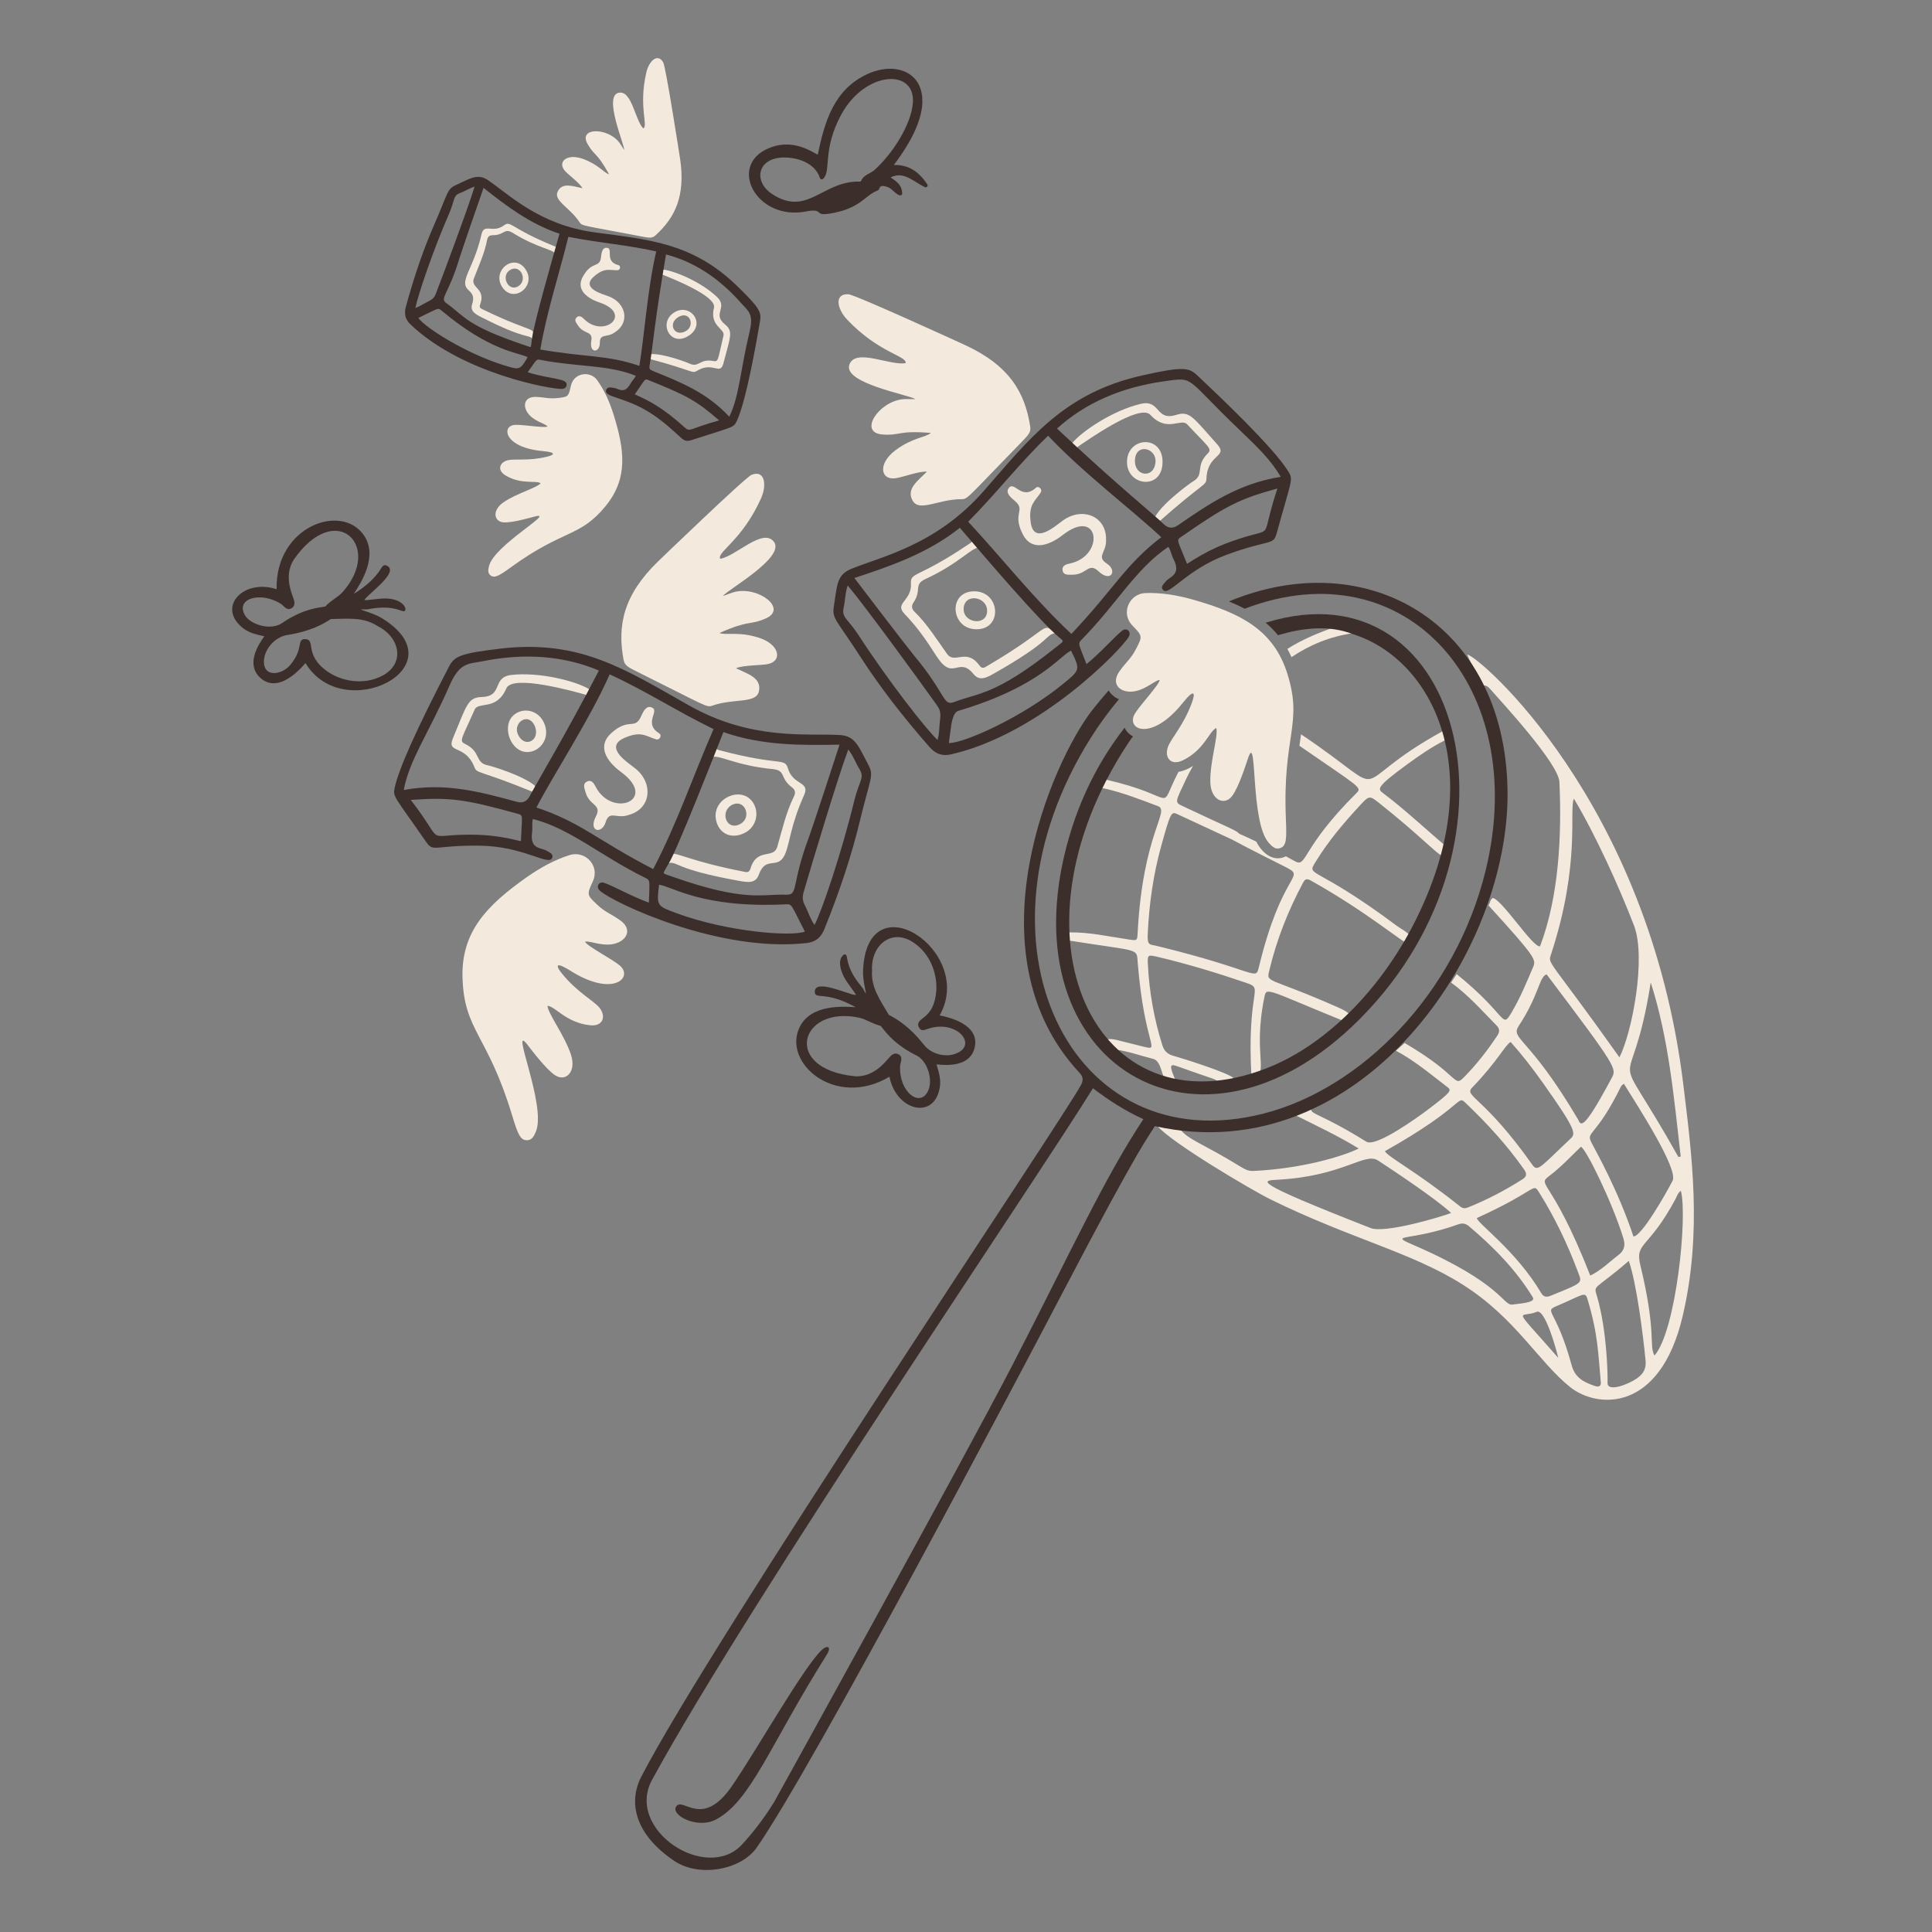 <?xml version="1.0" encoding="utf-8"?>
<svg xmlns="http://www.w3.org/2000/svg" fill="none" height="100%" overflow="visible" preserveAspectRatio="none" style="display: block;" viewBox="0 0 305 305" width="100%">
<rect x="0" y="0" width="305" height="305" fill="#808080" stroke="none"/>
<g id="chasing-money">
<g id="chasing-money-4--finance-chasing-money">
<g id="net">
<path d="M130.525 261.219C121.585 275.4 118.567 284.336 113.007 287.255C110.094 288.783 105.901 286.57 106.72 285.221C107.761 283.502 110.793 288.872 115.554 281.951C119.389 276.377 126.607 263.608 129.607 260.589C130.606 259.584 131.328 259.941 130.525 261.217V261.219Z" fill="#3C2F2B" id="vector"/>
<path d="M203.888 103.737C206.766 101.816 209.872 100.503 213.599 99.955C212.526 99.539 211.441 99.263 210.348 99.109C207.955 100.011 205.738 100.864 203.232 102.441C203.466 102.854 203.682 103.287 203.886 103.739L203.888 103.737Z" fill="#F3EADD" id="vector_2"/>
<path d="M218.334 125.209C217.442 124.542 217.276 124.228 222.24 120.599C224.094 119.243 225.985 117.942 228.044 116.899C228.071 116.382 228.222 115.844 227.823 115.388C211.374 124.413 220.96 126.385 205.393 115.921C205.312 116.501 205.224 117.1 205.134 117.733C214.601 124.269 215.056 124.298 214.174 125.171C205.244 134.022 206.384 137.099 204.364 135.926C204.042 135.739 203.572 135.483 202.997 135.182C201.07 136.161 199.276 134.742 198.326 132.861C197.423 132.433 196.51 132.01 195.645 131.626C195.069 131.016 194.473 130.929 186.912 127.354C185.377 126.629 185.443 126.828 187.259 122.967C187.529 122.381 187.895 121.689 188.339 120.919C187.619 121.366 186.816 121.733 186.048 121.845C182.591 128.474 186.469 125.765 174.594 123.083C174.315 123.484 174.012 123.877 173.909 124.373C176.976 125.027 179.886 126.16 182.809 127.264C184.769 128.006 180.436 131.51 179.602 147.189C179.531 148.538 179.543 148.512 178.198 148.316C175.056 147.853 171.945 147.129 168.741 147.195C168.592 147.643 168.895 148.053 168.854 148.494C180.208 150.306 179.407 149.58 179.616 152.087C180.714 165.424 183.4 165.934 180.417 165.208C176.048 164.146 175.697 163.915 174.812 164.075C175.02 164.81 175.538 165.289 176.142 165.699C178.161 165.961 180.069 166.672 182.032 167.163C183.872 167.623 183.017 171.741 185.655 171.169C185.711 170.428 184.766 169.063 184.893 168.299C185.297 167.948 184.993 168.105 191.412 170.262C191.793 170.39 192.106 170.577 192.364 170.872C193.19 170.756 194.023 170.669 194.767 170.236C194.137 169.403 186.271 166.952 185.263 166.687C184.312 166.437 183.782 165.917 183.488 164.984C182.177 160.825 181.429 156.569 181.21 152.22C181.132 150.73 181.216 150.699 182.661 151.039C187.474 152.166 192.194 153.612 196.871 155.208C199.604 156.143 196.778 156.107 197.57 170.178C200.615 169.69 197.667 166.838 199.613 157.374C199.949 155.741 199.984 156.264 212.536 161.356C213.315 160.389 213.433 160.012 211.321 159.074C199.905 154.017 199.871 155.326 200.408 153.096C201.568 148.271 203.379 143.696 205.724 139.327C206.081 138.661 206.394 138.705 207 139.044C216.028 144.107 221.48 148.897 222.359 148.991C223.98 148.015 221.363 146.795 220.53 146.173C207.437 136.39 206.198 138.496 207.665 136.096C209.709 132.75 212.24 129.781 214.9 126.924C216.149 125.585 216.283 125.627 217.694 126.749C227.93 134.897 227.986 136.844 228.402 133.715C225.261 131.071 221.633 127.666 218.337 125.209H218.334ZM198.747 152.622C198.178 154.972 198.622 153.238 182.69 149.348C181.46 149.048 181.1 149.333 181.191 147.376C181.414 142.7 182.061 138.084 183.313 133.569C184.771 128.318 184.912 128.06 185.85 128.521L194.5 132.539C197.796 134.33 202.249 136.492 203.29 137.055C206.05 138.542 202.325 137.853 198.749 152.624L198.747 152.622Z" fill="#F3EADD" id="vector_3"/>
<path d="M231.638 103.34C233.259 103.4 260.353 126.507 265.762 171.386C267.049 182.064 268.768 194.412 265.643 207.749C262.048 223.095 252.105 222.331 247.921 219.011C242.911 215.037 239.28 208.098 230.925 202.804C222.833 197.677 213.148 195.54 200.522 189.317C197.553 187.853 184.868 180.357 182.709 177.748C189.089 178.881 184.231 177.795 189.783 180.731C196.777 184.427 196.298 184.931 198.064 184.845C205.459 184.488 211.996 182.561 214.499 181.312C211.26 179.319 207.829 177.719 204.605 176.107C205.262 175.622 206.174 175.3 206.976 175.128C207.016 175.971 208.574 175.816 215.704 180.238C217.209 181.172 223.875 176.333 225.236 175.309C229.017 172.468 229.195 172.15 228.562 171.666C225.904 169.633 223.348 167.46 220.376 165.874L221.747 164.654C230.516 169.774 229.439 171.764 231.12 170.056C233.092 168.052 234.81 165.841 236.37 163.503C236.778 162.893 236.771 162.408 236.264 161.894C233.949 159.55 231.773 157.057 229.079 155.115L229.965 153.786C238.089 160.354 237.006 162.554 238.624 159.841C239.979 157.572 240.977 155.138 242.007 152.718C242.519 151.514 242.611 151.294 234.975 142.926C235.272 142.576 235.204 142.001 235.686 141.763C237.188 142.104 242.06 149.705 243.122 149.386C246.108 141.545 246.571 131.824 246.179 123.446C246.043 120.533 237.141 110.915 235.176 108.692C234.908 108.388 234.611 108.172 234.184 108.228C233.42 106.554 232.282 105.074 231.638 103.34ZM248.471 126.093C247.66 127.783 249.578 136.274 244.86 150.657C244.322 152.296 244.375 151.029 255.657 166.92C257.623 163.074 259.942 151.224 257.938 146.057C255.534 139.857 251.886 131.797 248.47 126.092L248.471 126.093ZM218.625 181.743C219.28 182.767 223.374 184.778 230.511 190.462C230.906 190.777 231.269 190.81 231.722 190.628C234.736 189.42 237.596 187.92 240.334 186.181C241.083 185.705 241.051 185.26 240.572 184.578C237.882 180.745 234.728 177.322 231.35 174.096C229.979 172.786 231.269 174.612 218.625 181.743ZM244.156 153.819C242.945 154.235 243.01 157.011 239.786 161.915C238.362 164.084 241.284 163.466 249.058 176.613C249.546 177.437 249.565 179.308 254.407 170.227C255.222 168.697 255.47 168.79 244.156 153.819ZM229.084 191.488C226.574 189.166 220.144 184.912 217.555 183.21C215.455 181.83 212.166 185.643 201.823 186.233C199.214 186.381 196.906 186.257 216.381 193.869C218.633 194.749 227.44 192.126 229.085 191.49L229.084 191.488ZM257.865 195.191C259.085 195.288 263.017 188.432 264.049 186.392C264.998 184.52 258.369 174.344 256.354 171.082C256.148 171.267 255.985 171.351 255.919 171.483C251.927 179.616 250.324 178.571 251.228 180.353C252.017 181.905 255.39 187.785 257.865 195.189V195.191ZM238.483 164.494C237.619 164.952 236.302 167.692 232.39 171.707C231.054 173.078 234.307 173.118 241.935 183.918C242.759 185.085 243.298 184.121 247.869 179.822C248.752 178.992 249.078 178.703 243.544 170.91C241.961 168.682 240.29 166.519 238.481 164.494H238.483ZM233.147 192.289C233.241 193.152 239.332 197.41 243.332 204.169C243.683 204.76 244.191 204.801 244.753 204.573C250.027 202.435 249.781 202.589 249.129 200.846C247.491 196.467 245.49 192.261 243.007 188.296C241.928 186.572 242.844 187.892 233.147 192.289ZM251.05 201.373C252.84 200.499 254.062 199.212 255.459 198.163C256.401 197.454 256.644 196.649 256.269 195.444C254.465 189.652 250.376 181.35 249.578 181.036C248.011 182.526 246.53 184.15 244.778 185.489C242.371 187.326 244.845 185.498 251.05 201.373ZM257.136 199.054C251.466 203.944 251.55 202.686 252.154 204.783C253.678 210.078 253.833 217.088 253.778 218.279C253.705 219.888 257.165 218.505 258.46 217.572C259.438 216.866 259.906 216.067 259.784 214.805C259.383 210.674 258.373 202.633 257.136 199.055V199.054ZM222.973 196.469C237.374 202.698 237.24 206.215 238.807 205.942C239.658 205.794 242.53 205.698 241.981 204.803C239.314 200.446 235.783 196.859 231.907 193.587C231.413 193.17 230.899 193.039 230.235 193.277C222.674 195.988 219.097 194.791 222.973 196.469ZM261.193 213.994C264.592 210.116 266.446 192.022 265.355 187.991C264.86 188.322 264.723 188.88 264.472 189.35C260.189 197.318 258.065 196.054 258.963 199.761C261.559 210.473 260.273 212.41 261.193 213.994ZM264.964 182.651L265.33 182.57C264.266 173.328 263.453 164.041 260.598 155.097C257.382 175.506 253.623 162.414 264.964 182.651ZM252.724 218.319C252.287 213.584 252.287 210.644 250.606 205.07C250.233 203.83 249.947 204.387 245.957 206.09C243.494 207.142 245.615 206.326 248.119 215.556C248.666 217.575 250.166 218.272 251.867 218.828C252.368 218.992 252.741 218.819 252.724 218.319ZM245.993 214.36C245.723 213.114 243.912 206.543 242.597 207.097C239.919 208.223 238.426 205.707 245.993 214.36Z" fill="#F3EADD" id="vector_4"/>
<path d="M199.905 98.282C199.889 98.282 199.863 98.288 199.863 98.288L199.804 98.306C200.516 98.905 201.169 99.561 201.762 100.286C205.605 99.107 209.82 98.649 213.549 100.099C226.212 104.084 235.327 121.922 223.306 145.625C217.811 156.459 209.122 165.048 200.057 168.601C172.932 179.252 157.958 147.916 178.083 117.344C178.315 116.992 178.578 116.623 178.867 116.243C178.256 115.932 177.798 115.455 177.536 114.88C174.054 119.357 170.939 124.911 168.898 131.743C158.397 166.896 188.017 186.068 213.392 162.104C242.757 134.368 231.343 88.57 199.903 98.28L199.905 98.282Z" fill="#3C2F2B" id="vector_5"/>
<path d="M237.987 124.577C237.487 98.317 215.801 85.899 194.012 94.945C194.884 95.303 195.711 95.685 196.493 96.101C221.965 86.341 241.612 108.451 234.531 137.429C229.755 156.977 214.844 171.863 199.488 175.794C168.878 183.631 151.937 148.599 172.227 116.438C173.595 114.27 175.075 112.254 176.644 110.39C175.932 110.085 175.372 109.6 175.024 108.998C174.164 109.969 173.315 110.984 172.481 112.043C166.24 119.958 152.739 150.387 170.425 169.373C170.995 169.984 171.052 170.519 170.651 171.279C167.861 176.566 112.566 258.634 101.24 280.475C99.152 284.501 100.185 289.579 106.472 293.794C110.384 296.417 116.993 295.22 119.474 291.656C128.351 278.906 160.119 218.651 168.13 203.348C180.003 180.664 181.3 179.467 182.312 177.78C214.551 184.947 238.487 150.626 237.99 124.579L237.987 124.577ZM159.902 215.357C151.96 230.742 122.221 284.464 122.2 284.498C120.72 286.877 119.054 289.123 117.149 291.182C111.519 297.268 98.644 288.832 102.945 280.961C118.59 252.33 164.024 185.631 172.543 171.799C175.009 173.688 177.582 175.348 180.505 176.68C174.359 185.904 169.033 197.674 159.902 215.357Z" fill="#3C2F2B" id="vector_6"/>
</g>
<path d="M148.338 160.297C154.066 150.216 136.843 138.727 136.247 153.227C136.161 155.265 137.155 157.868 136.401 156.366C136.227 156.017 136.207 155.992 135.932 155.663C133.344 152.559 133.945 150.882 133.488 150.689C133.386 150.647 133.27 150.663 133.184 150.728C132.009 151.631 132.879 153.833 133.705 155.009C134.667 156.384 135.113 156.91 135.094 157.08C133.909 157.029 128.637 154.417 128.628 156.57C128.628 157.886 130.288 156.329 135.072 159.004C132.975 158.871 128.06 158.56 126.272 162.082C123.411 167.707 131.818 175.084 140.414 169.983C141.467 175.276 147.263 176.81 148.308 171.964C148.625 170.495 148.25 169.446 147.847 168.029C149.587 168.23 153.253 168.413 153.894 165.258C154.496 162.307 151.295 160.872 148.335 160.297H148.338ZM142.106 168.185C142.133 167.755 142.67 166.856 141.818 166.428C141.188 166.108 140.71 166.547 140.263 167.084C138.856 168.775 137.209 169.99 135.048 169.911C123.324 168.816 126.258 158.624 135.666 160.672C136.211 160.791 136.721 161.028 137.258 161.279C139.434 162.298 138.731 161.571 139.387 162.396C140.073 163.26 141.499 165.063 144.678 166.622C146.434 167.485 147.271 170.419 146.563 172.099C145.329 175.041 141.82 172.386 142.107 168.182L142.106 168.185ZM140.599 160.363C140.452 160.284 140.349 160.232 140.329 160.232C138.982 157.935 137.465 155.869 137.668 153.227C137.456 149.251 140.686 146.539 144.085 148.714C147.022 150.588 148.059 154.063 147.786 156.675C147.507 159.329 146.4 160.191 145.666 160.761C145.212 161.113 144.742 161.479 145.037 162.124C145.36 162.827 145.863 162.647 146.348 162.47C150.658 160.912 153.93 164.386 151.603 165.969C149.833 167.149 147.143 166.577 145.86 164.947C143.506 161.949 141.468 160.84 140.599 160.366V160.363Z" fill="#3C2F2B" id="butterfly 1"/>
<path d="M60.314 97.608C58.619 96.558 55.844 96.111 57.505 96.203C57.909 96.223 57.93 96.217 58.343 96.14C62.319 95.405 63.493 96.754 63.881 96.45C64.387 96.056 63.358 94.185 60.01 94.516C58.159 94.698 57.653 94.803 57.523 94.712C58.145 93.71 63.007 90.385 61.14 89.328C60.594 89.02 60.349 89.423 60.111 89.812C59.13 91.408 57.459 92.773 55.859 93.746C57.005 91.983 59.682 87.855 57.492 84.569C53.97 79.286 43.44 83.086 43.671 93.017C38.552 91.343 34.353 95.631 38.075 98.927C39.2 99.925 40.295 100.11 41.727 100.453C40.701 101.87 38.743 104.976 41.178 107.082C43.453 109.051 46.267 106.979 48.224 104.674C54.199 114.608 72.666 105.242 60.317 97.606L60.314 97.608ZM60.399 106.652C57.326 108.29 53.79 107.491 51.647 105.971C47.903 103.314 49.968 100.897 48.124 100.897C46.802 100.897 47.998 102.394 45.796 105.001C44.553 106.472 41.858 106.963 41.675 104.732C41.509 102.706 43.278 100.563 45.387 100.238C49.149 99.656 51.118 98.425 51.958 97.9C52.106 97.807 52.208 97.728 52.208 97.728C54.871 97.682 57.415 97.373 59.614 98.844C63.185 100.612 63.961 104.758 60.399 106.652ZM46.078 95.985C46.79 95.507 46.401 94.681 46.195 94.118C45.326 91.741 45.402 89.957 46.357 88.375C53.041 78.723 60.515 86.236 54.107 93.446C53.341 94.307 52.179 94.809 51.388 95.715C51.022 95.933 48.307 95.762 44.502 98.379C42.875 99.497 39.941 98.757 38.824 97.365C36.858 94.527 41.132 93.225 44.405 95.372C44.774 95.613 45.288 96.508 46.078 95.982V95.985Z" fill="#3C2F2B" id="butterfly 2"/>
<path d="M146.388 29.097C145.375 27.606 143.899 25.969 141.105 26.044C147.332 17.841 145.628 13.94 144.585 12.627C143.018 10.657 139.917 10.292 136.872 11.718C131.693 14.143 130.201 19.089 129.093 24.422C128.974 24.36 128.83 24.281 128.696 24.206C127.394 23.484 124.686 21.982 121.331 23.407C114.807 26.18 119.458 34.84 127.129 33.399C130.314 32.801 128.266 34.178 131.081 33.707C134.293 33.166 135.656 32.069 136.753 31.189C138.583 29.716 138.557 30.386 138.834 29.722C138.946 29.454 139.085 29.122 140.305 29.6C140.818 29.802 141.814 31.144 142.308 30.784C142.389 30.723 142.435 30.625 142.43 30.526C142.372 29.202 141.599 28.696 140.607 28.004C142.708 26.965 144.19 28.678 146.003 29.544C146.286 29.677 146.562 29.352 146.388 29.097ZM144.12 16.119C143.925 19.609 140.875 24.315 138.037 26.849C137.399 27.418 136.308 27.575 135.903 28.647C135.853 28.658 135.781 28.67 135.723 28.667C129.845 28.518 127.479 34.27 121.918 30.647C118.849 28.649 119.577 24.932 123.665 24.865C126.037 24.826 128.73 25.818 129.437 28.101C129.503 28.318 129.787 28.388 129.947 28.222C131.278 27.008 129.762 23.671 132.823 18.061C136.548 11.227 144.413 10.767 144.12 16.119Z" fill="#3C2F2B" id="butterfly 3"/>
<g id="money 1">
<path d="M166.638 99.934C164.86 100.272 166.31 101.004 156.909 106.329C155.613 107.064 154.595 107.531 153.685 106.407C151.623 103.86 150.652 106.776 148.744 104.756C147.423 103.357 146.418 100.722 142.786 96.903C141.142 95.176 143.952 94.904 143.809 92.118C143.714 90.265 144.794 91.38 152.778 86.006C153.047 85.824 153.363 85.693 153.497 85.358C154.007 85.568 154.42 85.878 154.608 86.425C153.322 86.422 151.5 88.918 146.142 91.389C144.155 92.305 145.581 93.073 144.215 95.113C143.823 95.699 143.949 96.161 144.378 96.577C146.403 98.546 147.87 100.94 149.497 103.214C150.72 104.923 152.546 102.209 154.629 105.064C155.077 105.68 155.43 105.384 155.863 105.129C166.21 99.044 164.34 98.132 166.64 99.935L166.638 99.934Z" fill="#F3EADD" id="vector_7"/>
<path d="M182.407 81.492C183.7 79.285 187.918 76.25 188.261 76.054C190.282 74.901 188.58 73.687 190.64 71.61C191.416 70.827 190.874 70.687 187.424 67C186.428 65.935 184.237 68.371 181.594 65.485C179.929 63.667 171.689 69.466 169.912 70.699C169.591 70.539 169.383 70.286 169.281 69.941C170.843 68.023 175.825 64.726 180.147 63.745C183.198 63.053 182.419 66.522 185.686 65.498C187.816 64.83 188.312 65.845 192.176 70.164C193.94 72.136 190.613 71.654 190.462 75.509C190.415 76.738 190.087 76.054 183.148 82.199C182.803 82.068 182.453 81.94 182.404 81.492H182.407Z" fill="#F3EADD" id="vector_8"/>
<path d="M174.608 85.196C174.715 87.204 173.005 87.846 174.721 88.961C176.461 90.091 175.363 92.031 173.425 90.193C171.834 88.685 171.55 90.771 169.251 90.726C168.659 90.713 167.915 90.854 167.752 90.078C167.588 89.301 168.308 89.08 168.888 88.96C174.472 87.793 173.6 79.922 167.752 84.472C165.383 86.312 162.777 86.924 161.467 84.356C159.707 80.909 162.066 80.612 160.152 79.029C159.52 78.504 158.775 77.815 159.18 77.155C160.096 75.656 161.185 79.157 163.576 76.97C163.895 76.679 164.663 77.188 164.275 77.78C163.373 79.155 162.344 79.657 162.71 82.427C163.199 86.132 166.625 83.009 167.814 82.158C170.878 79.967 174.689 81.487 174.608 85.196Z" fill="#F3EADD" id="vector_9"/>
<path d="M192.023 114.929C190.887 115.38 190.18 118.362 186.735 120.03C184.792 120.971 183.787 119.53 184.379 117.918C184.894 116.513 186.875 114.517 188.197 110.833C188.726 109.359 188.539 108.682 186.742 110.936C181.777 117.167 177.672 115.183 179.154 112.676C179.962 111.31 182.985 108.132 183.081 107.343C182.334 107.343 180.58 109.193 178.465 109.193C176.575 109.193 175.436 107.822 176.709 106.007C177.771 104.493 178.504 104.068 179.348 102.437C180.368 100.466 180.377 100.403 178.788 98.77C176.837 96.764 178.33 93.699 180.847 93.621C183.464 93.539 185.987 93.989 188.479 94.704C195.789 96.799 201.053 99.395 203.237 106.373C205.742 114.381 202.419 116.053 203.005 129.421C203.141 132.532 203.058 133.518 202.145 133.874C201.341 134.186 200.794 133.598 200.312 133.073C197.321 129.808 198.529 115.319 197.039 119.655C196.742 120.521 195.558 124.333 194.479 125.704C193.259 127.254 191.13 126.278 191.07 123.458C191 120.192 192.344 116.266 192.022 114.927L192.023 114.929Z" fill="#F3EADD" id="vector_10"/>
<path d="M144.526 63.018C143.434 62.292 132.972 60.498 134.102 57.523C135.091 54.923 140.498 57.761 142.967 57.33C143.176 56.155 138.767 55.768 133.739 50.461C132.134 48.765 131.652 46.339 133.936 46.455C134.995 46.508 152.021 54.322 152.346 54.472C159.282 57.666 161.804 61.892 162.638 67.346C162.775 68.244 162.341 68.688 161.24 69.818C152.521 78.768 152.793 78.798 151.773 78.802C148.102 78.811 145.13 80.88 144.077 79.036C143.025 77.193 144.869 75.928 146.331 74.461C145.002 74.364 142.414 75.387 141.284 75.512C138.981 75.764 138.58 73.159 141.371 71.074C144.077 69.052 146.037 69.115 146.951 68.343C141.618 67.921 142.272 68.788 139.339 68.593C135.44 68.334 138.697 63.42 142.49 63.028C143.031 62.972 143.585 63.019 144.527 63.019L144.526 63.018Z" fill="#F3EADD" id="vector_11"/>
<path d="M203.406 74.462C201.05 70.59 191.984 62.059 189.004 59.256C187.667 57.996 186.713 57.845 180.392 59.251C167.953 62.019 162.577 69.216 155.277 77.538C147.731 86.129 139.101 87.857 134.322 89.832C132.024 90.782 132.149 92.574 131.636 95.738C131.319 97.698 132.045 97.823 135.817 103.668C138.789 108.277 142.365 112.945 146.746 117.939C147.687 119.015 148.75 119.408 150.11 119.097C164.297 115.864 177.132 102.427 178.199 100.515C178.652 99.713 177.859 99.037 177.196 99.533C176.061 100.377 173.797 103.002 171.524 104.841C170.269 101.565 170.1 101.645 170.789 100.942C176.31 95.317 179.329 89.753 184.446 86.329C184.873 86.979 184.931 87.636 185.248 88.246C186.569 90.778 184.586 91.028 184.011 91.825C183.775 92.155 183.148 92.563 183.596 93.121C184.513 94.25 187.236 89.919 193.709 87.554C200.396 85.105 201.006 86.154 201.533 84.238C203.88 75.712 204.202 75.769 203.406 74.462ZM166.573 102.281C157.077 109.848 154.434 109.357 150.664 110.816C148.81 111.536 149.448 109.637 144.259 103.432C143.44 102.456 135.874 92.585 134.877 91.246C140.303 89.457 146.417 87.412 151.53 83.322C155.516 87.984 164.005 97.934 167.151 100.577C168.066 101.344 168.017 101.132 166.573 102.281ZM150.116 114.883C150.321 113.278 150.705 112.392 151.268 112.225C164.171 108.402 167.248 103.548 169.081 102.715C170.564 105.738 170.518 105.75 167.931 107.88C161.408 113.253 152.221 117.297 149.886 117.297C149.734 117.297 149.778 117.55 150.118 114.883H150.116ZM152.843 82.358C157.249 77.934 161.025 73.036 165.464 68.79C170.922 74.616 178.843 80.586 183.323 84.807C177.594 89.21 175.948 92.868 169.138 100.072C163.209 94.529 158.251 88.177 152.843 82.358ZM202.174 75.278C195.528 76.336 190.866 79.544 185.934 82.939C185.159 83.472 184.424 83.414 183.729 82.765C182.684 81.66 176.409 76.629 166.869 67.657C171.27 63.654 176.952 61.144 183.763 60.195C188.688 59.504 186.893 59.465 195.622 67.813C198.445 70.512 200.688 72.656 202.174 75.278ZM147.939 111.376C148.724 112.477 148.405 113.091 148.306 114.691C148.264 115.38 148.218 116.091 148.01 116.814C146.238 115.185 140.228 107.498 135.537 100.266C133.846 97.655 132.829 97.527 133.187 95.926C133.45 94.753 133.396 93.695 133.829 92.429C136.732 95.889 145.578 108.054 147.939 111.376ZM186.413 84.79C193.57 79.822 195.648 78.765 201.66 77.124C199.58 83.345 200.441 83.725 198.755 84.161C192.961 85.654 190.355 87.119 187.397 89.012C185.87 85.179 185.678 85.303 186.413 84.79Z" fill="#3C2F2B" id="vector_12"/>
<path d="M153.738 93.349C157.894 93.295 158.338 99.272 154.239 99.342C150.077 99.413 149.578 93.402 153.738 93.349ZM155.832 96.513C155.916 94.134 152.18 93.55 152.126 96.118C152.079 98.396 155.75 98.869 155.832 96.513Z" fill="#F3EADD" id="vector_13"/>
<path d="M183.529 72.883C183.561 77.422 177.957 76.792 177.916 72.981C177.873 68.978 183.499 68.537 183.529 72.883ZM182.414 72.97C182.611 70.773 179.476 69.913 179.187 72.42C178.869 75.183 182.169 75.718 182.414 72.97Z" fill="#F3EADD" id="vector_14"/>
</g>
<g id="money 3">
<path d="M84.206 53.602C83.233 52.603 83.378 53.838 75.957 50.059C74.934 49.538 74.202 49.08 74.539 48.019C75.302 45.609 73.014 46.226 73.501 44.141C73.838 42.695 75.105 40.931 76.017 36.972C76.43 35.182 77.798 36.873 79.53 35.598C80.682 34.75 80.412 35.941 87.273 38.768C87.505 38.864 87.723 39.012 87.996 38.956C88.076 39.372 88.052 39.77 87.782 40.126C87.238 39.299 84.857 39.188 80.991 36.791C79.558 35.901 79.668 37.144 77.775 37.132C77.231 37.129 76.99 37.408 76.903 37.858C76.496 39.996 75.581 41.957 74.809 43.97C74.228 45.484 76.752 45.504 75.8 48.057C75.594 48.608 75.934 48.707 76.285 48.878C84.606 52.928 84.388 51.357 84.206 53.602Z" fill="#F3EADD" id="vector_15"/>
<path d="M102.767 55.899C104.735 55.795 108.481 57.216 108.751 57.354C110.349 58.163 110.407 56.553 112.621 56.997C113.454 57.163 113.312 56.753 114.218 52.969C114.48 51.874 111.981 51.502 112.713 48.576C113.173 46.732 105.943 43.897 104.392 43.278C104.36 43.005 104.434 42.761 104.612 42.549C106.509 42.736 110.749 44.542 113.214 46.904C114.958 48.573 112.394 49.546 114.444 51.211C115.78 52.297 115.334 53.048 114.2 57.369C113.681 59.344 112.58 56.998 110.035 58.538C109.224 59.029 109.526 58.529 102.625 56.679C102.562 56.4 102.497 56.12 102.765 55.9L102.767 55.899Z" fill="#F3EADD" id="vector_16"/>
<path d="M85.357 76.299C84.584 75.761 82.362 76.569 79.825 75.066C78.394 74.218 78.893 72.958 80.182 72.653C81.302 72.388 83.43 72.813 86.359 72.099C87.532 71.814 87.889 71.407 85.675 71.21C79.556 70.667 79.088 67.181 81.332 67.07C82.555 67.009 85.882 67.602 86.433 67.329C86.114 66.85 84.18 66.506 83.279 65.145C82.475 63.931 82.872 62.614 84.581 62.661C86.006 62.701 86.59 62.991 87.999 62.84C89.701 62.657 89.745 62.637 90.12 60.921C90.579 58.815 93.187 58.471 94.308 60.055C95.474 61.703 96.255 63.518 96.854 65.424C98.61 71.017 99.18 75.502 95.622 79.872C91.538 84.888 89.052 83.464 80.702 89.519C78.757 90.93 78.088 91.295 77.472 90.862C76.927 90.477 77.074 89.873 77.206 89.344C78.042 86.033 87.865 80.656 84.447 81.536C83.762 81.712 80.81 82.575 79.468 82.462C77.954 82.334 77.674 80.552 79.462 79.314C81.533 77.881 84.629 77.074 85.354 76.301L85.357 76.299Z" fill="#F3EADD" id="vector_17"/>
<path d="M98.542 23.688C98.542 22.677 95.256 15.188 97.65 14.651C99.741 14.183 100.217 18.866 101.544 20.27C102.388 19.904 100.764 16.906 102.038 11.418C102.445 9.663 103.801 8.322 104.697 9.841C105.114 10.546 107.325 24.815 107.366 25.085C108.225 30.907 106.611 34.319 103.461 37.177C102.942 37.646 102.471 37.556 101.277 37.328C91.816 35.516 91.913 35.713 91.476 35.055C89.909 32.701 87.314 31.667 88.055 30.207C88.796 28.746 90.39 29.396 91.954 29.713C91.451 28.818 89.694 27.589 89.135 26.915C87.996 25.541 89.498 24.176 92.023 25.082C94.474 25.962 95.268 27.25 96.151 27.513C94.155 23.904 93.876 24.693 92.755 22.724C91.265 20.107 95.805 20.113 97.672 22.383C97.939 22.707 98.141 23.084 98.544 23.688H98.542Z" fill="#F3EADD" id="vector_18"/>
<path d="M116.293 45.078C109.213 38.244 102.318 37.84 93.798 36.669C85.097 35.473 80.334 30.674 77.032 28.437C75.359 27.299 74.088 28.262 71.986 29.209C70.537 29.861 70.775 30.398 68.608 35.324C66.909 39.187 65.426 43.475 64.07 48.436C63.763 49.558 63.99 50.437 64.787 51.199C72.912 58.966 87.073 61.498 88.757 61.397C89.187 61.365 89.417 61.084 89.454 60.819C89.611 59.672 87.206 59.969 83.306 58.769C84.769 56.715 84.642 56.681 85.299 56.81C91.203 57.956 96.054 57.555 100.377 59.332C100.144 59.805 99.782 60.11 99.537 60.552C98.786 61.908 98.106 61.647 97.449 61.395C96.879 61.177 96.952 61.25 96.601 61.194C96.339 61.15 95.849 61.072 95.689 61.581C95.5 62.175 96.257 62.429 97.51 62.849C100.906 63.986 103.139 65.064 107.035 68.677C107.903 69.482 108.191 69.792 109.164 69.478C115.65 67.36 115.789 67.587 116.315 66.469C117.812 63.292 119.446 53.827 119.982 50.716C120.231 49.275 119.92 48.579 116.293 45.078ZM69.694 49.021C77.401 55.5 81.902 55.648 83.299 56.39C82.091 58.443 82.022 58.42 79.674 57.7C73.52 55.811 67.1 51.705 66.04 50.191C69.266 48.652 69.113 48.536 69.694 49.021ZM74.92 29.471C73.839 33.011 69.949 43.408 68.794 46.397C68.436 47.321 67.971 47.35 66.859 47.986C66.455 48.218 66.04 48.456 65.575 48.625C65.984 46.562 68.343 39.579 70.874 33.782C71.838 31.571 71.477 30.917 72.602 30.487C73.401 30.185 74.04 29.738 74.92 29.471ZM83.802 54.78C83.73 54.801 83.436 54.7 83.126 54.597C73.444 51.353 73.455 49.979 70.476 47.865C69.334 47.057 70.783 46.623 72.543 40.728C72.765 39.989 75.75 31.301 76.337 29.663C79.751 32.358 83.613 35.351 88.325 36.895C87.468 39.96 84.143 51.46 83.973 53.574C83.963 53.636 83.835 54.727 83.802 54.78ZM102.303 59.982C108.431 62.425 110.032 63.318 113.526 66.368C108.821 67.649 108.992 68.299 108.068 67.463C104.694 64.415 102.646 63.341 100.215 62.257C101.861 59.886 101.76 59.762 102.303 59.982ZM89.723 37.386C94.37 38.318 99.044 38.667 103.596 39.691C102.222 45.526 101.704 53.197 100.932 57.754C95.803 56.011 92.557 56.436 85.299 55.176C86.342 49.093 88.29 43.255 89.722 37.387L89.723 37.386ZM103.372 58.685C102.446 58.31 102.428 58.306 102.616 57.31C102.933 55.634 103.403 50.306 105.144 40.17C109.522 41.309 113.494 43.876 116.952 47.8C118.111 49.108 119.031 49.49 118.331 52.378C116.844 58.528 116.727 62.542 115.131 65.783C111.633 62.024 107.616 60.401 103.371 58.687L103.372 58.685Z" fill="#3C2F2B" id="vector_19"/>
<path d="M97.065 52.461C95.819 53.383 94.683 52.555 94.693 54.132C94.706 55.728 92.993 55.849 93.348 53.819C93.641 52.154 92.182 52.861 91.233 51.362C90.989 50.977 90.585 50.559 91.013 50.123C91.442 49.687 91.892 50.057 92.215 50.379C95.337 53.476 100.029 49.571 94.619 47.741C92.429 46.999 90.928 45.584 92.022 43.651C93.492 41.053 94.683 42.443 94.889 40.543C94.957 39.911 95.085 39.141 95.68 39.121C97.033 39.074 95.245 41.267 97.667 41.869C97.992 41.95 97.989 42.661 97.441 42.664C96.171 42.668 95.415 42.22 93.789 43.634C91.614 45.525 95.078 46.399 96.133 46.801C98.847 47.837 99.485 50.934 97.065 52.461Z" fill="#F3EADD" id="vector_20"/>
<path d="M82.957 42.502C84.757 45.152 81.104 47.975 79.317 45.369C77.53 42.763 81.156 39.848 82.957 42.502ZM81.812 45.194C83.379 44.236 82.163 41.585 80.491 42.641C79.007 43.578 80.262 46.139 81.812 45.194Z" fill="#F3EADD" id="vector_21"/>
<path d="M108.778 52.964C105.872 54.916 103.897 51.041 106.331 49.394C108.885 47.664 111.56 51.096 108.778 52.964ZM108.249 52.282C109.745 51.474 108.966 49.093 107.232 49.973C105.32 50.943 106.378 53.293 108.249 52.282Z" fill="#F3EADD" id="vector_22"/>
</g>
<g id="money 2">
<path d="M105.441 136.246C107.232 135.978 106.093 137.15 116.726 139.069C118.193 139.334 119.308 139.438 119.796 138.076C120.9 134.991 122.781 137.422 123.915 134.887C124.701 133.132 124.778 130.309 126.947 125.508C127.929 123.334 125.187 124.006 124.4 121.33C123.877 119.55 123.221 120.979 113.914 118.522C113.599 118.438 113.257 118.422 113.022 118.147C112.612 118.513 112.324 118.945 112.33 119.521C113.541 119.093 116.089 120.848 121.962 121.411C124.139 121.62 123.049 122.817 125.013 124.29C125.577 124.712 125.608 125.191 125.344 125.723C124.085 128.25 123.49 130.994 122.706 133.678C122.116 135.697 119.496 133.734 118.473 137.12C118.253 137.849 117.821 137.686 117.327 137.589C109.274 136.02 106.95 134.608 106.074 134.796C105.669 134.883 105.394 135.416 105.441 136.246Z" fill="#F3EADD" id="vector_23"/>
<path d="M84.453 124.048C82.504 122.395 77.519 120.922 77.133 120.85C74.847 120.432 76.05 118.723 73.418 117.442C72.428 116.96 72.893 116.647 74.929 112.028C75.518 110.692 78.392 112.269 79.933 108.673C80.903 106.407 90.597 109.155 92.682 109.734C92.932 109.478 93.045 109.169 93.026 108.809C90.92 107.512 85.125 106.05 80.724 106.552C77.613 106.907 79.498 109.924 76.071 110.035C73.84 110.108 73.708 111.23 71.487 116.585C70.473 119.029 73.454 117.474 74.873 121.064C75.326 122.209 75.405 121.456 83.986 124.96C84.269 124.722 84.558 124.486 84.453 124.048Z" fill="#F3EADD" id="vector_24"/>
<path d="M99.2 128.673C97.296 129.321 96.215 127.848 95.61 129.803C94.995 131.784 92.831 131.258 94.073 128.89C95.09 126.947 93.01 127.244 92.424 125.019C92.273 124.444 91.939 123.769 92.641 123.398C93.371 123.012 93.752 123.664 94.024 124.187C96.651 129.25 104.002 126.261 98.036 121.872C95.622 120.095 94.324 117.753 96.439 115.795C99.28 113.166 100.205 115.351 101.208 113.082C101.54 112.328 102.003 111.425 102.745 111.633C104.438 112.106 101.365 114.108 104.116 115.814C104.485 116.043 104.203 116.92 103.528 116.707C101.957 116.209 101.199 115.36 98.631 116.466C95.198 117.945 99.134 120.391 100.279 121.304C103.226 123.656 102.792 127.735 99.2 128.669V128.673Z" fill="#F3EADD" id="vector_25"/>
<path d="M118.363 126.099C116.257 124.231 112.017 126.471 113.159 129.902C113.678 131.456 115.136 132.345 116.984 131.734C119.76 130.816 120.054 127.598 118.363 126.099ZM116.572 130.219C114.849 130.878 113.951 128.793 114.919 127.593C115.323 127.092 115.993 126.774 116.603 126.872C117.971 127.095 118.495 129.483 116.571 130.218L116.572 130.219Z" fill="#F3EADD" id="vector_26"/>
<path d="M86.028 114.483C85.151 111.894 82.248 111.535 80.842 113.144C79.283 114.927 80.666 118.727 83.239 118.727C85.107 118.727 86.801 116.771 86.028 114.483ZM84.352 116.53C83.759 117.387 82.44 117.419 81.773 115.946C81.208 114.698 82.129 113.53 83.094 113.53C84.284 113.53 85.067 115.496 84.352 116.53Z" fill="#F3EADD" id="vector_27"/>
<path d="M86.422 158.785C87.642 158.838 89.298 161.414 93.1 161.851C95.241 162.098 95.716 160.406 94.626 159.079C93.677 157.924 91.143 156.697 88.68 153.653C87.695 152.436 87.648 151.737 90.088 153.272C96.831 157.514 100.052 154.284 97.824 152.408C96.61 151.385 92.708 149.383 92.354 148.672C93.058 148.428 95.326 149.592 97.324 148.895C99.105 148.274 99.73 146.601 97.931 145.308C96.429 144.228 95.599 144.069 94.263 142.81C92.648 141.286 92.618 141.23 93.578 139.164C94.759 136.626 92.339 134.226 89.935 134.982C87.532 135.738 85.206 137.026 83.088 138.525C76.883 142.918 72.773 147.106 73.017 154.412C73.296 162.798 76.98 163.28 80.849 176.087C81.751 179.07 82.155 179.973 83.131 180.008C83.994 180.038 84.314 179.303 84.595 178.649C86.333 174.577 80.416 161.299 83.25 164.904C83.815 165.624 86.191 168.831 87.665 169.768C89.327 170.826 91.016 169.202 90.143 166.522C89.129 163.417 86.567 160.154 86.425 158.786L86.422 158.785Z" fill="#F3EADD" id="vector_28"/>
<path d="M114.111 94.098C114.903 93.051 124.176 87.905 122.128 85.472C120.338 83.344 116.17 87.806 113.698 88.216C113.115 87.175 117.144 85.354 120.138 78.687C121.096 76.553 120.746 74.104 118.63 74.969C117.648 75.37 104.159 88.369 103.903 88.616C98.414 93.925 97.429 98.745 98.442 104.166C98.608 105.059 99.165 105.335 100.577 106.038C111.766 111.601 111.517 111.723 112.481 111.389C115.947 110.187 119.438 111.157 119.822 109.069C120.207 106.982 118.049 106.398 116.185 105.496C117.408 104.964 120.188 105.075 121.295 104.818C123.549 104.293 123.071 101.704 119.749 100.659C116.527 99.645 114.695 100.349 113.58 99.927C118.474 97.768 118.143 98.802 120.847 97.649C124.44 96.116 119.741 92.544 116.037 93.433C115.508 93.56 114.999 93.787 114.113 94.097L114.111 94.098Z" fill="#F3EADD" id="vector_29"/>
<path d="M137.078 120.725C135.578 117.957 135.086 116.174 132.591 116.037C127.173 115.741 118.631 116.928 108.752 111.357C98.867 105.784 91.646 100.901 79.005 102.394C72.579 103.155 71.728 103.613 70.877 105.245C65.823 114.96 62.94 121.39 62.308 124.353C61.991 125.84 62.24 125.641 67.306 132.961C68.437 134.596 68.671 133.405 75.788 133.506C82.696 133.602 86.675 136.794 87.172 135.421C87.413 134.755 86.658 134.549 86.353 134.337C85.549 133.779 83.594 134.194 84.001 131.371C84.101 130.686 83.939 130.039 84.126 129.291C90.103 130.836 94.715 135.058 101.841 138.57C102.722 139.005 102.536 138.991 102.434 142.494C99.663 141.5 96.725 139.796 95.326 139.356C94.541 139.11 94.013 140.004 94.704 140.615C96.917 142.575 113.568 150.438 127.356 148.875C128.719 148.721 129.607 148.019 130.148 146.671C132.637 140.496 134.47 134.91 135.749 129.591C137.379 122.819 138.023 122.466 137.076 120.726L137.078 120.725ZM64.844 126.28C71.059 125.843 73.369 126.154 81.766 128.482C82.64 128.725 82.403 128.697 82.234 132.791C79.751 132.202 77.517 131.764 74.188 131.764C66.644 131.764 70.534 133.623 64.844 126.28ZM81.601 126.581C75.46 124.906 70.214 123.546 63.743 124.711C64.597 119.999 67.64 115.828 71.016 108.124C72.59 104.534 74.005 104.821 76.14 104.397C82.877 103.042 89.07 103.537 94.548 105.859C89.038 116.458 84.919 123.209 83.622 125.69C83.18 126.532 82.507 126.828 81.6 126.579L81.601 126.581ZM96.249 106.463C101.827 109.001 107.038 112.386 112.645 115.101C109.452 122.405 106.893 129.991 103.117 137.202C94.266 132.63 91.642 129.774 84.683 127.481C87.369 122.311 93.121 113.544 96.249 106.463ZM134.892 126.285C132.855 134.662 129.721 143.899 128.586 146.021C127.879 145.021 127.606 143.951 127.075 142.953C126.706 142.264 126.639 141.619 126.858 140.867C128.039 136.789 132.329 122.53 133.916 118.324C134.737 119.369 135.065 120.429 135.678 121.413C136.539 122.799 135.626 123.275 134.892 126.285ZM127.708 132.158C124.844 139.772 126.099 141.309 124.101 141.245C120.177 141.113 117.69 142.438 106.266 138.442C105.539 138.188 104.847 137.995 104.786 137.835C104.726 137.677 105.083 137.184 105.559 136.33C106.822 134.348 112.915 118.858 114.201 115.576C120.383 117.753 126.826 117.661 132.535 117.556C132.024 119.185 128.159 130.953 127.706 132.159L127.708 132.158ZM104.043 139.676C105.996 139.853 110.695 143.415 123.996 142.766C123.987 142.581 123.978 142.546 124.013 142.766C125.103 142.714 124.815 142.723 127.061 147.066C125.044 147.891 114.872 147.142 106.832 144.173C103.698 143.016 103.639 143.045 104.041 139.677L104.043 139.676Z" fill="#3C2F2B" id="vector_30"/>
</g>
</g>
</g>
</svg>